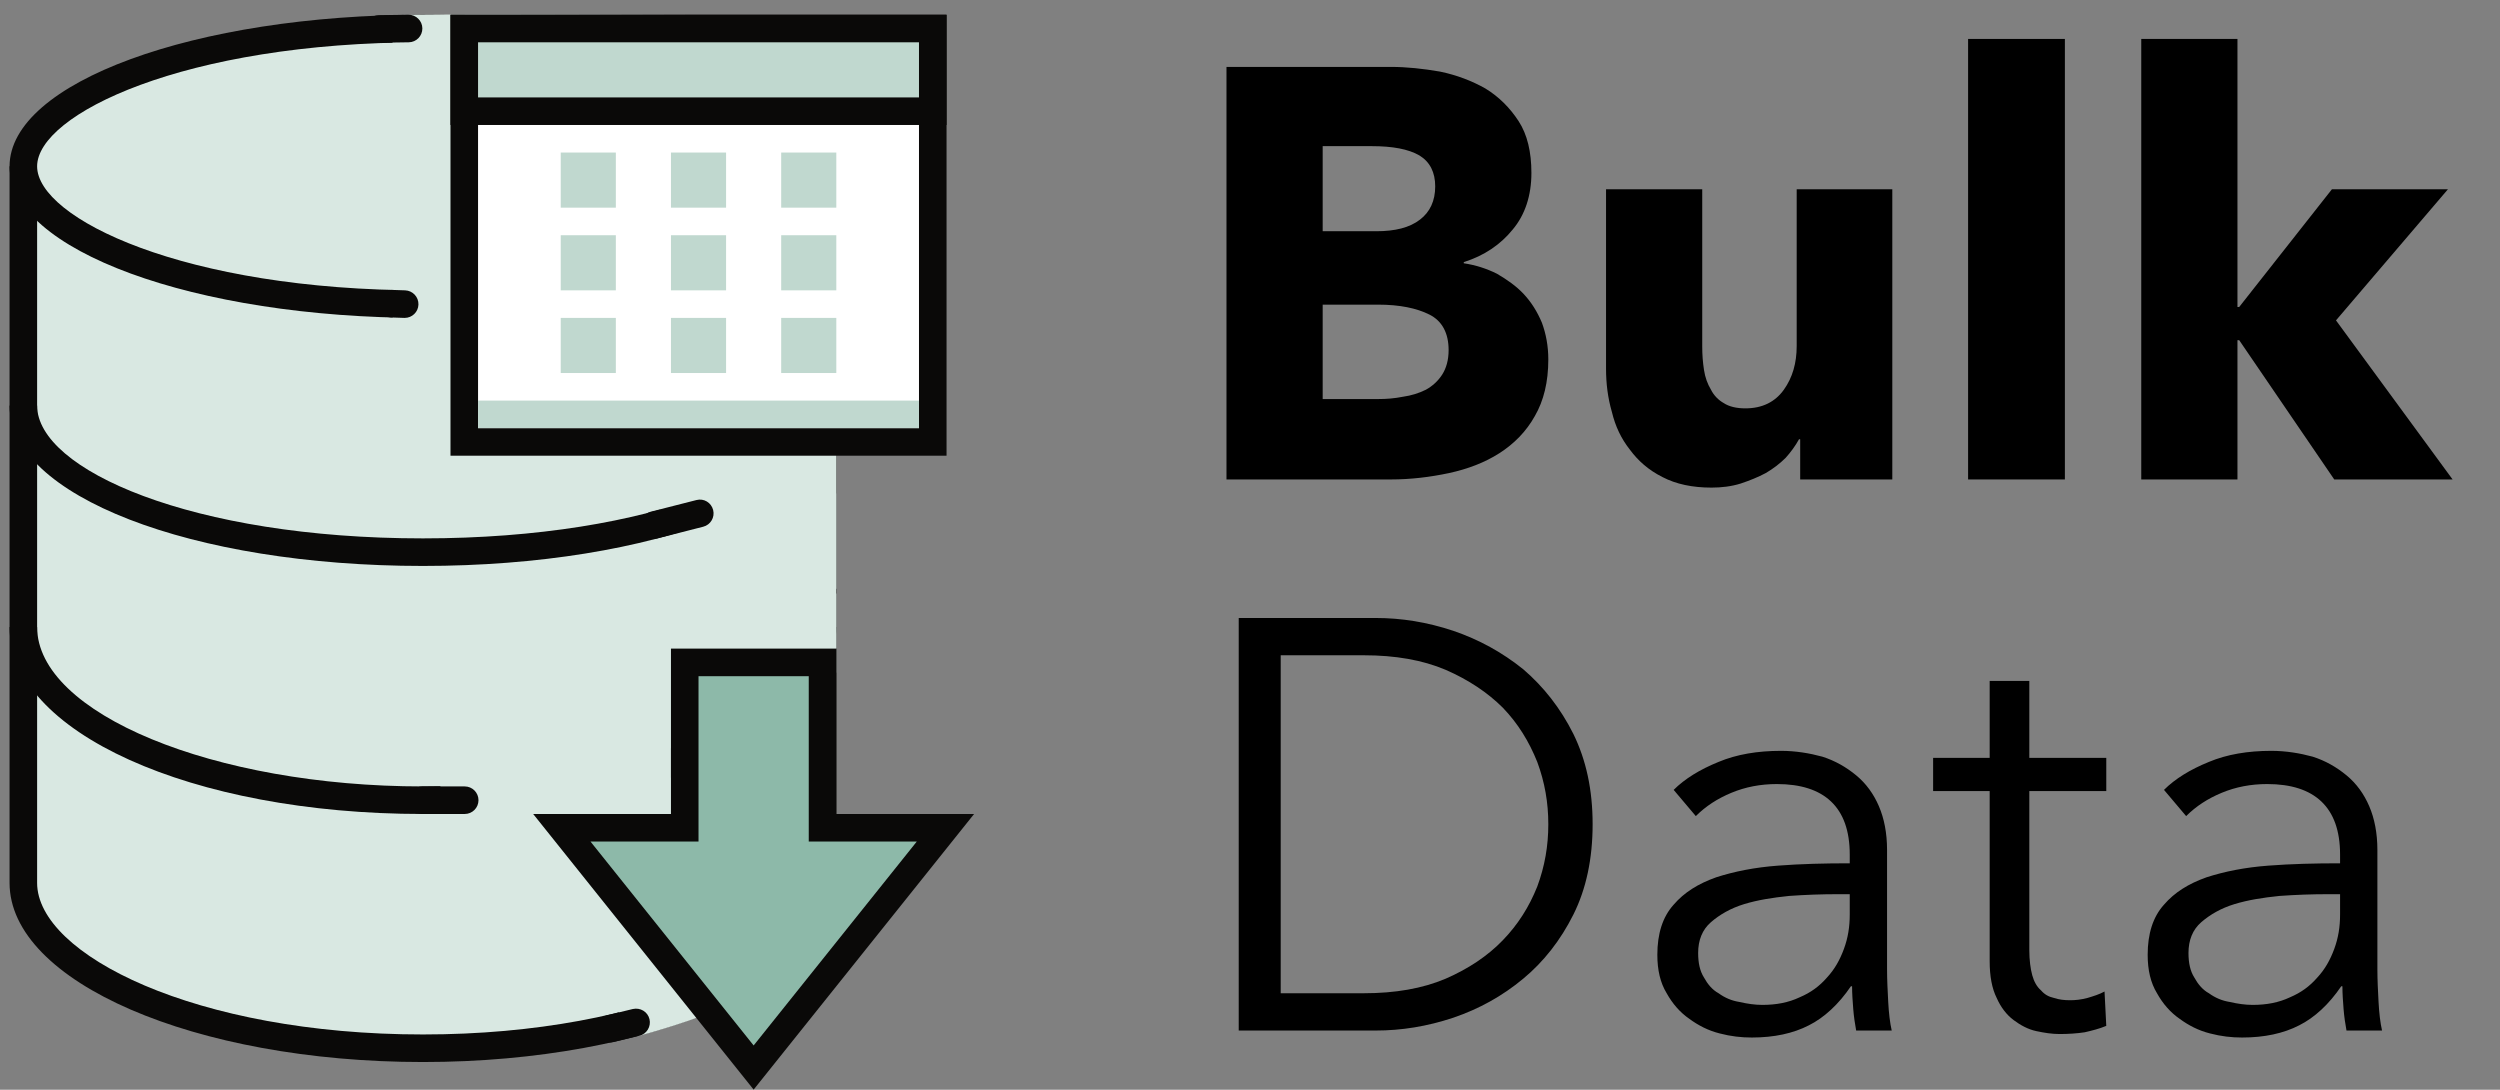 <?xml version="1.0" encoding="UTF-8" standalone="no"?>
<!DOCTYPE svg PUBLIC "-//W3C//DTD SVG 1.1//EN" "http://www.w3.org/Graphics/SVG/1.1/DTD/svg11.dtd">
<svg width="100%" height="100%" viewBox="0 0 390 170" version="1.1" xmlns="http://www.w3.org/2000/svg" xmlns:xlink="http://www.w3.org/1999/xlink" xml:space="preserve" xmlns:serif="http://www.serif.com/" style="fill-rule:evenodd;clip-rule:evenodd;stroke-linejoin:round;stroke-miterlimit:2;">
    <rect x="0" y="0" width="390" height="170" fill="#808080" stroke="none"/>
    <g id="Artboard1" transform="matrix(0.848,0,0,0.988,0,0)">
        <rect x="0" y="0" width="460" height="172" style="fill:none;"/>
        <clipPath id="_clip1">
            <rect x="0" y="0" width="460" height="172"/>
        </clipPath>
        <g clip-path="url(#_clip1)">
            <g transform="matrix(1.179,0,0,1.012,-23.59,-2.024)">
                <rect x="0" y="0" width="172" height="172" style="fill:none;fill-rule:nonzero;"/>
                <g>
                    <path d="M86,165.55C52.206,165.55 23.65,153.734 23.65,139.75L23.65,30.1L148.35,30.1L148.35,139.75C148.35,153.734 119.794,165.55 86,165.55Z" style="fill:rgb(217,232,226);fill-rule:nonzero;"/>
                    <path d="M146.2,32.25L146.2,139.75C146.2,150.934 121.475,163.4 86,163.4C50.525,163.4 25.8,150.934 25.8,139.75L25.8,32.25L146.2,32.25M150.5,27.95L21.5,27.95L21.5,139.75C21.5,155.187 50.379,167.7 86,167.7C121.621,167.7 150.5,155.187 150.5,139.75L150.5,27.95Z" style="fill:rgb(10,9,8);fill-rule:nonzero;"/>
                    <path d="M86,49.45C48.702,49.45 23.65,38.335 23.65,27.95C23.65,17.566 48.702,6.45 86,6.45C123.298,6.45 148.35,17.566 148.35,27.95C148.35,38.335 123.298,49.45 86,49.45Z" style="fill:rgb(217,232,226);fill-rule:nonzero;"/>
                    <path d="M86,8.6C123.298,8.6 146.2,19.87 146.2,27.95C146.2,36.03 123.298,47.3 86,47.3C48.702,47.3 25.8,36.03 25.8,27.95C25.8,19.87 48.702,8.6 86,8.6M86,4.3C50.379,4.3 21.5,14.887 21.5,27.95C21.5,41.013 50.379,51.6 86,51.6C121.621,51.6 150.5,41.013 150.5,27.95C150.5,14.887 121.621,4.3 86,4.3Z" style="fill:rgb(10,9,8);fill-rule:nonzero;"/>
                    <path d="M86,129C49.833,129 21.5,116.19 21.5,99.833L25.8,99.833C25.8,113.314 53.367,124.7 86,124.7C118.633,124.7 146.2,113.314 146.2,99.833L150.5,99.833C150.5,116.19 122.167,129 86,129ZM86,90.3C49.833,90.3 21.5,79.309 21.5,65.287L25.8,65.287C25.8,75.289 49.992,86 86,86C122.008,86 146.2,75.289 146.2,65.287L150.5,65.287C150.5,79.309 122.167,90.3 86,90.3Z" style="fill:rgb(10,9,8);fill-rule:nonzero;"/>
                    <path d="M103.2,129L124.7,129L124.7,103.2L150.5,103.2L150.5,94.6L137.6,94.6L116.1,103.2L116.1,120.4L85.308,120.4L119.527,163.671C122.636,162.841 126.742,161.56 129.473,160.515L103.2,129Z" style="fill:rgb(217,232,226);fill-rule:nonzero;"/>
                    <path d="M81.261,4.39C86.654,4.098 123.642,4.377 150.5,4.39L150.5,93.882L122.731,81.369L81.261,81.369L81.261,4.39Z" style="fill:rgb(217,232,226);fill-rule:nonzero;"/>
                    <rect x="92.45" y="6.45" width="73.1" height="64.5" style="fill:white;fill-rule:nonzero;"/>
                    <path d="M167.7,73.1L90.3,73.1L90.3,4.3L167.7,4.3L167.7,73.1ZM94.6,68.8L163.4,68.8L163.4,8.6L94.6,8.6L94.6,68.8Z" style="fill:rgb(10,9,8);fill-rule:nonzero;"/>
                    <rect x="92.45" y="6.45" width="73.1" height="12.9" style="fill:rgb(192,216,207);fill-rule:nonzero;"/>
                    <path d="M167.7,21.5L90.3,21.5L90.3,4.3L167.7,4.3L167.7,21.5ZM94.6,17.2L163.4,17.2L163.4,8.6L94.6,8.6L94.6,17.2Z" style="fill:rgb(10,9,8);fill-rule:nonzero;"/>
                    <rect x="94.6" y="64.5" width="68.8" height="4.3" style="fill:rgb(192,216,207);fill-rule:nonzero;"/>
                    <g transform="matrix(4.3,0,0,4.3,0,0)">
                        <rect x="33" y="6" width="2" height="2" style="fill:rgb(192,216,207);"/>
                    </g>
                    <g transform="matrix(4.3,0,0,4.3,0,0)">
                        <rect x="29" y="6" width="2" height="2" style="fill:rgb(192,216,207);"/>
                    </g>
                    <g transform="matrix(4.3,0,0,4.3,0,0)">
                        <rect x="25" y="6" width="2" height="2" style="fill:rgb(192,216,207);"/>
                    </g>
                    <g transform="matrix(4.3,0,0,4.3,0,0)">
                        <rect x="33" y="9" width="2" height="2" style="fill:rgb(192,216,207);"/>
                    </g>
                    <g transform="matrix(4.3,0,0,4.3,0,0)">
                        <rect x="29" y="9" width="2" height="2" style="fill:rgb(192,216,207);"/>
                    </g>
                    <g transform="matrix(4.3,0,0,4.3,0,0)">
                        <rect x="25" y="9" width="2" height="2" style="fill:rgb(192,216,207);"/>
                    </g>
                    <g transform="matrix(4.3,0,0,4.3,0,0)">
                        <rect x="33" y="12" width="2" height="2" style="fill:rgb(192,216,207);"/>
                    </g>
                    <g transform="matrix(4.3,0,0,4.3,0,0)">
                        <rect x="29" y="12" width="2" height="2" style="fill:rgb(192,216,207);"/>
                    </g>
                    <g transform="matrix(4.3,0,0,4.3,0,0)">
                        <rect x="25" y="12" width="2" height="2" style="fill:rgb(192,216,207);"/>
                    </g>
                    <g transform="matrix(4.3,0,0,4.3,0,0)">
                        <rect x="33.681" y="18.369" width="1.313" height="6.504" style="fill:rgb(217,232,226);"/>
                    </g>
                    <path d="M107.672,131.15L126.85,131.15L126.85,105.35L148.35,105.35L148.35,131.15L167.528,131.15L137.6,168.56L107.672,131.15Z" style="fill:rgb(141,185,169);fill-rule:nonzero;"/>
                    <path d="M137.6,172.004L103.2,129L124.7,129L124.7,103.2L150.5,103.2L150.5,129L172,129L137.6,172.004ZM112.144,133.3L137.6,165.116L163.056,133.3L146.2,133.3L146.2,107.5L129,107.5L129,133.3L112.144,133.3Z" style="fill:rgb(10,9,8);fill-rule:nonzero;"/>
                    <path d="M79.146,8.669C77.976,8.669 77.013,7.727 76.996,6.549C76.979,5.366 77.929,4.386 79.116,4.369L83.73,4.3L83.76,4.3C84.929,4.3 85.893,5.242 85.91,6.42C85.923,7.607 84.977,8.583 83.786,8.6L79.176,8.669L79.146,8.669Z" style="fill:rgb(10,9,8);fill-rule:nonzero;"/>
                    <path d="M83.153,51.6L83.08,51.6L81.021,51.531C79.838,51.488 78.905,50.499 78.944,49.308C78.987,48.126 79.808,47.287 81.167,47.231L83.222,47.3C84.405,47.343 85.338,48.332 85.299,49.523C85.265,50.684 84.306,51.6 83.153,51.6Z" style="fill:rgb(10,9,8);fill-rule:nonzero;"/>
                    <g>
                        <path d="M115.227,164.647C114.255,164.647 113.374,163.989 113.137,163.004C112.862,161.848 113.567,160.687 114.72,160.407L118.753,159.427C119.923,159.165 121.071,159.861 121.35,161.009C121.626,162.166 120.92,163.327 119.768,163.606L115.735,164.587C115.563,164.626 115.395,164.647 115.227,164.647Z" style="fill:rgb(10,9,8);fill-rule:nonzero;"/>
                    </g>
                    <g>
                        <path d="M92.519,129L85.867,129C84.68,129 83.717,128.037 83.717,126.85C83.717,125.663 84.68,124.7 85.867,124.7L92.519,124.7C93.706,124.7 94.669,125.663 94.669,126.85C94.669,128.037 93.706,129 92.519,129Z" style="fill:rgb(10,9,8);fill-rule:nonzero;"/>
                    </g>
                    <g>
                        <path d="M122.081,86.069C121.118,86.069 120.245,85.424 120,84.448C119.703,83.295 120.4,82.13 121.552,81.833L128.673,80.019C129.839,79.709 130.991,80.423 131.283,81.571C131.576,82.719 130.879,83.889 129.731,84.181L122.61,86C122.434,86.047 122.253,86.069 122.081,86.069Z" style="fill:rgb(10,9,8);fill-rule:nonzero;"/>
                    </g>
                </g>
            </g>
            <g transform="matrix(8.938,0,0,7.667,-1832.84,-241.335)">
                <g transform="matrix(12,0,0,12,229.429,41.351)">
                    <path d="M0.625,-0.206C0.625,-0.167 0.617,-0.135 0.602,-0.109C0.587,-0.082 0.566,-0.061 0.541,-0.045C0.516,-0.029 0.487,-0.018 0.455,-0.011C0.422,-0.004 0.389,-0 0.355,-0L0.073,-0L0.073,-0.708L0.355,-0.708C0.382,-0.708 0.41,-0.705 0.439,-0.7C0.468,-0.694 0.494,-0.684 0.517,-0.671C0.54,-0.657 0.559,-0.638 0.574,-0.615C0.589,-0.592 0.596,-0.562 0.596,-0.526C0.596,-0.487 0.585,-0.454 0.564,-0.429C0.543,-0.403 0.515,-0.384 0.48,-0.373L0.48,-0.371C0.5,-0.368 0.519,-0.362 0.537,-0.353C0.554,-0.343 0.57,-0.332 0.583,-0.318C0.596,-0.304 0.606,-0.288 0.614,-0.269C0.621,-0.25 0.625,-0.229 0.625,-0.206ZM0.431,-0.503C0.431,-0.527 0.422,-0.545 0.404,-0.556C0.385,-0.567 0.358,-0.572 0.322,-0.572L0.238,-0.572L0.238,-0.426L0.33,-0.426C0.362,-0.426 0.387,-0.432 0.405,-0.446C0.422,-0.459 0.431,-0.478 0.431,-0.503ZM0.454,-0.222C0.454,-0.251 0.443,-0.272 0.421,-0.283C0.399,-0.294 0.37,-0.3 0.333,-0.3L0.238,-0.3L0.238,-0.138L0.334,-0.138C0.347,-0.138 0.361,-0.139 0.376,-0.142C0.39,-0.144 0.403,-0.148 0.415,-0.154C0.426,-0.16 0.436,-0.169 0.443,-0.18C0.45,-0.191 0.454,-0.205 0.454,-0.222Z" style="fill-rule:nonzero;"/>
                </g>
                <g transform="matrix(12,0,0,12,237.409,41.351)">
                    <path d="M0.392,-0L0.392,-0.069L0.39,-0.069C0.384,-0.058 0.376,-0.047 0.367,-0.037C0.357,-0.027 0.345,-0.018 0.333,-0.011C0.32,-0.004 0.305,0.002 0.29,0.007C0.274,0.012 0.257,0.014 0.24,0.014C0.207,0.014 0.179,0.008 0.156,-0.004C0.132,-0.016 0.114,-0.032 0.1,-0.051C0.085,-0.07 0.075,-0.091 0.069,-0.116C0.062,-0.14 0.059,-0.165 0.059,-0.19L0.059,-0.498L0.224,-0.498L0.224,-0.228C0.224,-0.214 0.225,-0.201 0.227,-0.188C0.229,-0.175 0.233,-0.164 0.239,-0.154C0.244,-0.144 0.252,-0.136 0.261,-0.131C0.27,-0.125 0.283,-0.122 0.298,-0.122C0.327,-0.122 0.349,-0.133 0.364,-0.154C0.379,-0.175 0.386,-0.2 0.386,-0.229L0.386,-0.498L0.55,-0.498L0.55,-0L0.392,-0Z" style="fill-rule:nonzero;"/>
                </g>
                <g transform="matrix(12,0,0,12,244.777,41.351)">
                    <rect x="0.066" y="-0.756" width="0.166" height="0.756" style="fill-rule:nonzero;"/>
                </g>
                <g transform="matrix(12,0,0,12,248.353,41.351)">
                    <path d="M0.599,-0L0.396,-0L0.233,-0.239L0.23,-0.239L0.23,-0L0.065,-0L0.065,-0.756L0.23,-0.756L0.23,-0.296L0.233,-0.296L0.392,-0.498L0.591,-0.498L0.399,-0.273L0.599,-0Z" style="fill-rule:nonzero;"/>
                </g>
                <g transform="matrix(12,0,0,12,229.429,52.7)">
                    <path d="M0.094,-0.708L0.329,-0.708C0.373,-0.708 0.417,-0.701 0.462,-0.686C0.506,-0.671 0.546,-0.649 0.582,-0.62C0.617,-0.59 0.646,-0.553 0.668,-0.509C0.69,-0.464 0.701,-0.413 0.701,-0.354C0.701,-0.295 0.69,-0.243 0.668,-0.199C0.646,-0.155 0.617,-0.118 0.582,-0.089C0.546,-0.059 0.506,-0.037 0.462,-0.022C0.417,-0.007 0.373,-0 0.329,-0L0.094,-0L0.094,-0.708ZM0.166,-0.064L0.309,-0.064C0.362,-0.064 0.409,-0.072 0.449,-0.089C0.488,-0.106 0.521,-0.128 0.547,-0.155C0.573,-0.182 0.592,-0.212 0.606,-0.247C0.619,-0.282 0.625,-0.317 0.625,-0.354C0.625,-0.391 0.619,-0.426 0.606,-0.461C0.592,-0.496 0.573,-0.527 0.547,-0.554C0.521,-0.58 0.488,-0.602 0.449,-0.619C0.409,-0.636 0.362,-0.644 0.309,-0.644L0.166,-0.644L0.166,-0.064Z" style="fill-rule:nonzero;"/>
                </g>
                <g transform="matrix(12,0,0,12,238.513,52.7)">
                    <path d="M0.385,-0.302C0.385,-0.343 0.374,-0.373 0.353,-0.393C0.332,-0.413 0.301,-0.423 0.26,-0.423C0.232,-0.423 0.206,-0.418 0.182,-0.408C0.158,-0.398 0.138,-0.385 0.121,-0.368L0.083,-0.413C0.102,-0.432 0.128,-0.448 0.16,-0.461C0.191,-0.474 0.227,-0.48 0.267,-0.48C0.292,-0.48 0.316,-0.476 0.338,-0.47C0.36,-0.463 0.379,-0.452 0.396,-0.438C0.413,-0.424 0.426,-0.406 0.435,-0.385C0.444,-0.364 0.449,-0.339 0.449,-0.31L0.449,-0.105C0.449,-0.087 0.45,-0.068 0.451,-0.049C0.452,-0.03 0.454,-0.013 0.457,-0L0.396,-0C0.394,-0.011 0.392,-0.024 0.391,-0.037C0.39,-0.05 0.389,-0.063 0.389,-0.076L0.387,-0.076C0.366,-0.045 0.341,-0.022 0.315,-0.009C0.288,0.005 0.255,0.012 0.217,0.012C0.199,0.012 0.181,0.01 0.162,0.005C0.142,-0 0.125,-0.009 0.11,-0.02C0.094,-0.031 0.081,-0.046 0.071,-0.064C0.06,-0.082 0.055,-0.104 0.055,-0.13C0.055,-0.166 0.064,-0.195 0.083,-0.216C0.101,-0.237 0.125,-0.252 0.156,-0.263C0.187,-0.273 0.222,-0.28 0.262,-0.283C0.301,-0.286 0.342,-0.287 0.385,-0.287L0.385,-0.302ZM0.365,-0.234C0.337,-0.234 0.309,-0.233 0.281,-0.231C0.252,-0.228 0.227,-0.224 0.204,-0.217C0.181,-0.21 0.162,-0.199 0.147,-0.186C0.132,-0.173 0.125,-0.155 0.125,-0.133C0.125,-0.116 0.128,-0.102 0.135,-0.091C0.141,-0.08 0.149,-0.07 0.16,-0.064C0.171,-0.056 0.183,-0.051 0.196,-0.049C0.209,-0.046 0.222,-0.044 0.235,-0.044C0.259,-0.044 0.28,-0.048 0.299,-0.057C0.318,-0.065 0.333,-0.076 0.346,-0.091C0.359,-0.105 0.368,-0.121 0.375,-0.14C0.382,-0.159 0.385,-0.178 0.385,-0.199L0.385,-0.234L0.365,-0.234Z" style="fill-rule:nonzero;"/>
                </g>
                <g transform="matrix(12,0,0,12,244.801,52.7)">
                    <path d="M0.301,-0.411L0.169,-0.411L0.169,-0.138C0.169,-0.121 0.171,-0.106 0.174,-0.095C0.177,-0.084 0.182,-0.075 0.189,-0.069C0.195,-0.062 0.202,-0.058 0.211,-0.056C0.22,-0.053 0.229,-0.052 0.239,-0.052C0.248,-0.052 0.258,-0.053 0.269,-0.056C0.279,-0.059 0.289,-0.062 0.298,-0.067L0.301,-0.008C0.289,-0.003 0.277,0 0.264,0.003C0.251,0.005 0.236,0.006 0.221,0.006C0.208,0.006 0.195,0.004 0.181,0.001C0.167,-0.002 0.154,-0.009 0.142,-0.018C0.13,-0.027 0.12,-0.04 0.113,-0.056C0.105,-0.072 0.101,-0.093 0.101,-0.119L0.101,-0.411L0.004,-0.411L0.004,-0.468L0.101,-0.468L0.101,-0.6L0.169,-0.6L0.169,-0.468L0.301,-0.468L0.301,-0.411Z" style="fill-rule:nonzero;"/>
                </g>
                <g transform="matrix(12,0,0,12,248.605,52.7)">
                    <path d="M0.385,-0.302C0.385,-0.343 0.374,-0.373 0.353,-0.393C0.332,-0.413 0.301,-0.423 0.26,-0.423C0.232,-0.423 0.206,-0.418 0.182,-0.408C0.158,-0.398 0.138,-0.385 0.121,-0.368L0.083,-0.413C0.102,-0.432 0.128,-0.448 0.16,-0.461C0.191,-0.474 0.227,-0.48 0.267,-0.48C0.292,-0.48 0.316,-0.476 0.338,-0.47C0.36,-0.463 0.379,-0.452 0.396,-0.438C0.413,-0.424 0.426,-0.406 0.435,-0.385C0.444,-0.364 0.449,-0.339 0.449,-0.31L0.449,-0.105C0.449,-0.087 0.45,-0.068 0.451,-0.049C0.452,-0.03 0.454,-0.013 0.457,-0L0.396,-0C0.394,-0.011 0.392,-0.024 0.391,-0.037C0.39,-0.05 0.389,-0.063 0.389,-0.076L0.387,-0.076C0.366,-0.045 0.341,-0.022 0.315,-0.009C0.288,0.005 0.255,0.012 0.217,0.012C0.199,0.012 0.181,0.01 0.162,0.005C0.142,-0 0.125,-0.009 0.11,-0.02C0.094,-0.031 0.081,-0.046 0.071,-0.064C0.06,-0.082 0.055,-0.104 0.055,-0.13C0.055,-0.166 0.064,-0.195 0.083,-0.216C0.101,-0.237 0.125,-0.252 0.156,-0.263C0.187,-0.273 0.222,-0.28 0.262,-0.283C0.301,-0.286 0.342,-0.287 0.385,-0.287L0.385,-0.302ZM0.365,-0.234C0.337,-0.234 0.309,-0.233 0.281,-0.231C0.252,-0.228 0.227,-0.224 0.204,-0.217C0.181,-0.21 0.162,-0.199 0.147,-0.186C0.132,-0.173 0.125,-0.155 0.125,-0.133C0.125,-0.116 0.128,-0.102 0.135,-0.091C0.141,-0.08 0.149,-0.07 0.16,-0.064C0.171,-0.056 0.183,-0.051 0.196,-0.049C0.209,-0.046 0.222,-0.044 0.235,-0.044C0.259,-0.044 0.28,-0.048 0.299,-0.057C0.318,-0.065 0.333,-0.076 0.346,-0.091C0.359,-0.105 0.368,-0.121 0.375,-0.14C0.382,-0.159 0.385,-0.178 0.385,-0.199L0.385,-0.234L0.365,-0.234Z" style="fill-rule:nonzero;"/>
                </g>
            </g>
        </g>
    </g>
</svg>
